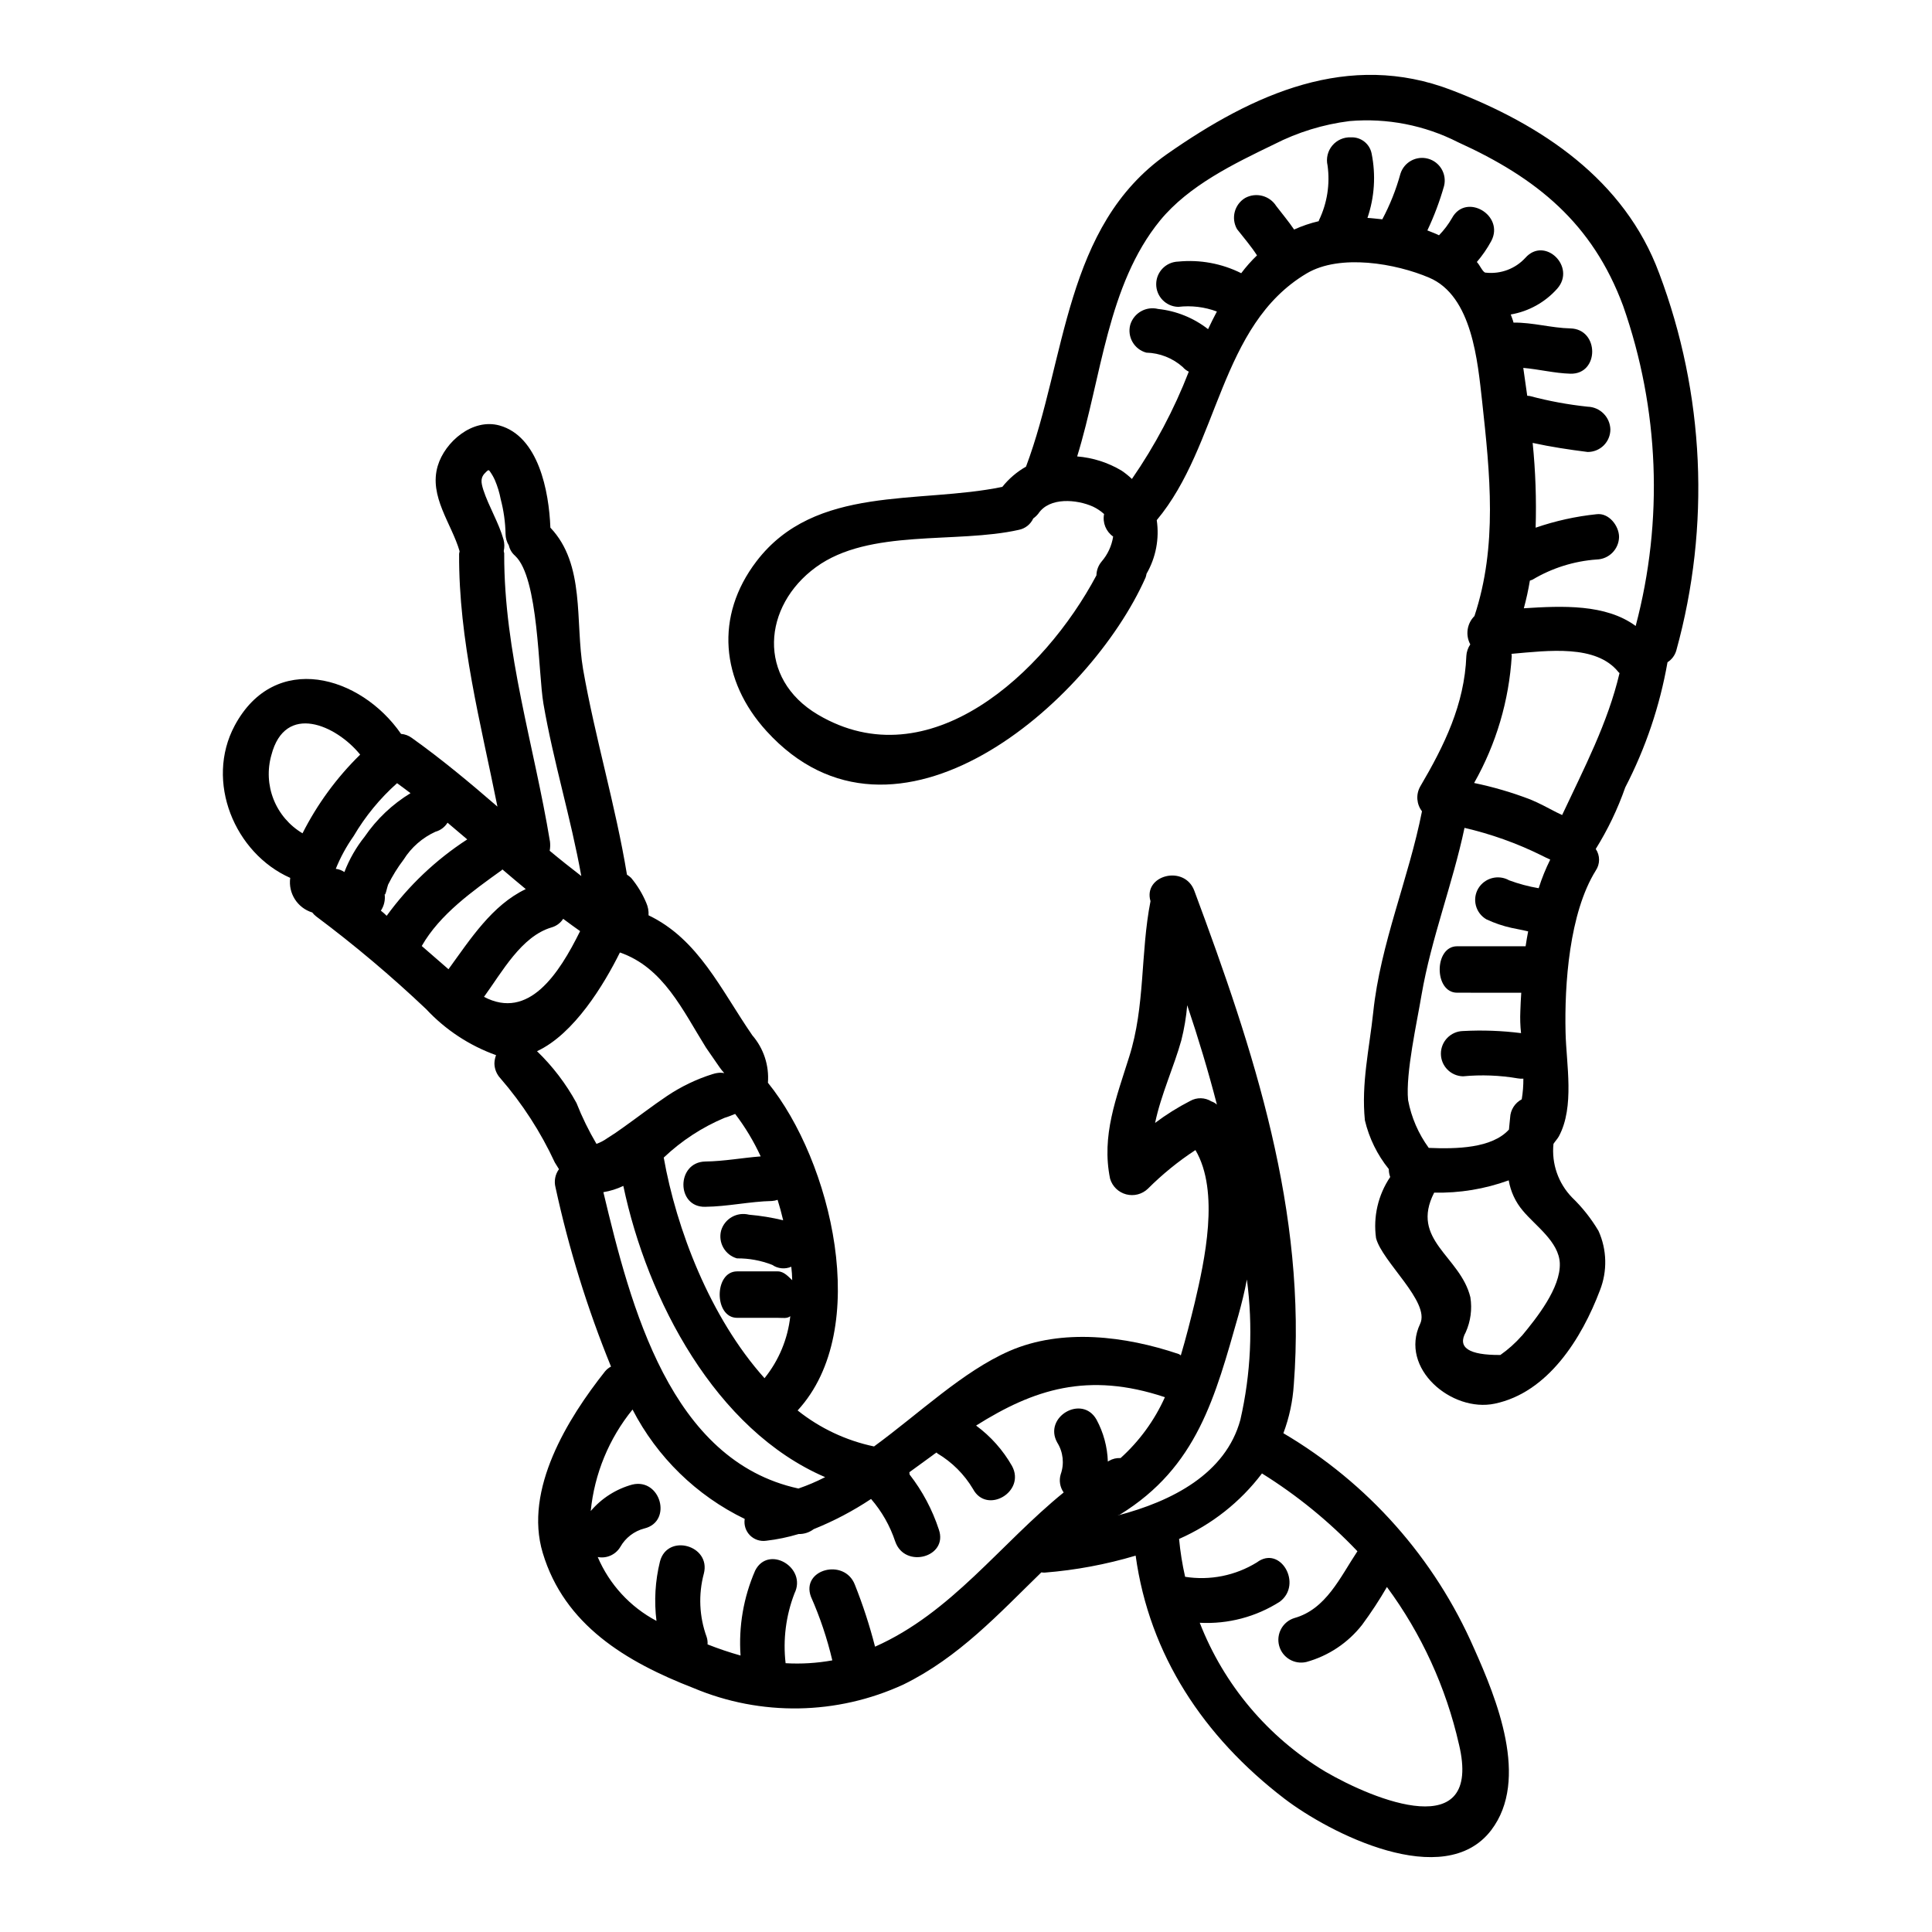 <?xml version="1.0" encoding="UTF-8"?>
<!-- Uploaded to: ICON Repo, www.svgrepo.com, Generator: ICON Repo Mixer Tools -->
<svg fill="#000000" width="800px" height="800px" version="1.1" viewBox="144 144 512 512" xmlns="http://www.w3.org/2000/svg">
 <g>
  <path d="m583.69 216.4c12.062 31.996 13.656 66.992 4.555 99.953-0.363 1.301-1.195 2.426-2.34 3.148-2.023 11.562-5.801 22.75-11.199 33.172-1.996 5.707-4.617 11.18-7.816 16.312 1.172 1.727 1.172 3.992 0 5.723-7.019 11.266-8.309 30.156-8 42.902 0.184 8.371 2.461 19.68-1.785 27.551-0.43 0.738-0.984 1.297-1.414 1.969h-0.004c-0.543 5.234 1.258 10.441 4.926 14.215 2.723 2.629 5.082 5.609 7.012 8.867 2.242 4.981 2.375 10.66 0.371 15.742-4.797 12.68-13.727 27.078-27.879 30.031-11.387 2.402-25.359-9.352-19.758-21.172 2.707-5.785-10.094-16.434-11.695-22.711-0.789-5.672 0.547-11.438 3.754-16.184-0.25-0.668-0.375-1.379-0.367-2.094-3.055-3.781-5.219-8.199-6.34-12.926-0.988-9.785 1.18-18.957 2.215-28.68 1.891-18.125 9.371-35.305 12.914-53.215-1.445-1.883-1.641-4.445-0.492-6.523 6.398-10.895 11.758-21.785 12.25-34.637h-0.004c0.066-1.102 0.43-2.164 1.047-3.074-1.332-2.473-0.883-5.527 1.105-7.512 6.156-18.586 4.125-37.73 2.031-56.93-1.18-10.402-2.582-27.883-14.031-32.742-8.801-3.754-23.617-6.398-32.496-1.109-23.145 13.777-23.082 45.484-39.699 65.367v-0.004c0.727 4.91-0.23 9.918-2.707 14.215-0.059 0.336-0.141 0.664-0.246 0.984-14.758 33.293-66.398 78.215-100.5 40.668-12.043-13.281-13.723-30.402-2.644-44.93 15.57-20.434 43.082-15.137 65.176-19.754 1.734-2.172 3.863-3.988 6.277-5.359 10.711-28.496 10.098-63.637 37.297-82.777 22.957-16.066 48.191-27.512 75.52-16.988 23.762 9.109 45.793 23.695 54.965 48.5zm-6.219 93.488c7.414-27.965 6.254-57.508-3.32-84.809-8.125-21.91-22.895-33.914-43.762-43.391-8.867-4.512-18.82-6.453-28.734-5.602-6.973 0.871-13.742 2.953-20 6.152-10.586 5.117-22.59 10.895-30.219 20.188-13.973 17.109-15.512 41.609-21.977 62.531 4.152 0.336 8.176 1.621 11.754 3.754 0.98 0.66 1.902 1.402 2.758 2.219 6.117-8.855 11.176-18.398 15.07-28.434-0.613-0.297-1.16-0.715-1.602-1.234-2.672-2.367-6.094-3.719-9.664-3.812-3.207-0.875-5.102-4.176-4.246-7.387 0.957-3.141 4.203-4.981 7.387-4.184 4.824 0.512 9.41 2.367 13.234 5.352 0.734-1.598 1.539-3.148 2.34-4.676h-0.004c-3.262-1.219-6.773-1.641-10.23-1.234-3.258-0.082-5.852-2.742-5.852-6 0-3.254 2.594-5.914 5.852-6 5.738-0.566 11.52 0.5 16.68 3.078 1.262-1.684 2.664-3.266 4.184-4.723-1.598-2.465-3.508-4.68-5.293-6.953-1.648-2.887-0.691-6.555 2.156-8.266 2.887-1.566 6.492-0.625 8.246 2.156 1.602 2.09 3.262 4.062 4.723 6.215 2.098-0.949 4.281-1.691 6.527-2.215 0.059-0.062 0-0.184 0.059-0.242v-0.004c2.176-4.512 2.969-9.566 2.277-14.527-0.43-1.855 0.035-3.809 1.254-5.269 1.223-1.461 3.059-2.269 4.961-2.176 2.637-0.117 4.961 1.715 5.465 4.305 1.145 5.68 0.766 11.562-1.105 17.047 1.289 0.062 2.582 0.246 3.938 0.371h-0.004c2.043-3.832 3.652-7.879 4.801-12.066 0.969-3.094 4.215-4.859 7.336-3.996 3.121 0.863 4.996 4.047 4.238 7.195-1.148 4.055-2.633 8.004-4.434 11.809 1.047 0.43 2.094 0.789 3.078 1.289v0.004c1.336-1.367 2.492-2.898 3.445-4.555 3.695-6.832 14.035-0.738 10.402 6.094-1.07 1.977-2.352 3.832-3.812 5.535 0.789 0.789 1.598 2.828 2.34 2.828h0.121l-0.004 0.004c3.898 0.41 7.758-1.047 10.406-3.938 5.117-5.785 13.539 2.402 8.43 8.184-3.211 3.609-7.551 6.019-12.309 6.832 0.242 0.676 0.551 1.418 0.734 2.152 5.117-0.059 9.969 1.418 15.078 1.539 7.695 0.184 7.695 12.203 0 12.004-4.246-0.125-8.309-1.18-12.492-1.539 0.371 2.461 0.676 4.926 1.047 7.383 0.242 0.062 0.43 0 0.676 0.062l0.004 0.004c5.027 1.34 10.148 2.285 15.32 2.832 3.293 0.09 5.941 2.734 6.035 6.027-0.004 1.594-0.641 3.121-1.773 4.242-1.133 1.121-2.668 1.742-4.262 1.73-4.859-0.613-9.785-1.355-14.562-2.402 0.754 7.465 1.016 14.969 0.789 22.469 5.227-1.801 10.641-3 16.137-3.57 3.258-0.434 5.969 3.078 5.969 6.031-0.066 3.266-2.699 5.898-5.969 5.969-6.004 0.434-11.82 2.269-16.988 5.356-0.246 0.121-0.434 0.121-0.676 0.242v0.004c-0.41 2.465-0.945 4.91-1.602 7.324 10.262-0.66 21.707-1.152 29.645 4.691zm-4.285 12.496c-0.062-0.125-0.246-0.184-0.309-0.312-5.902-7.32-18.527-5.66-28.312-4.797 0 0.184 0.059 0.371 0.059 0.551l0.004 0.004c-0.719 11.832-4.129 23.348-9.973 33.668 5.074 1.051 10.055 2.512 14.895 4.367 2.402 0.984 4.617 2.215 6.891 3.387 0.617 0.309 1.18 0.555 1.539 0.738 5.762-12.312 12.109-24.371 15.207-37.605zm-25.852 175.59c3.879-4.68 10.281-12.68 10.031-19.203-0.246-5.723-6.465-9.906-9.785-13.91-1.957-2.297-3.254-5.082-3.754-8.059-6.328 2.305-13.027 3.41-19.758 3.258-6.461 12.617 6.953 16.805 9.605 27.762h-0.004c0.492 3.129 0.062 6.336-1.23 9.227-2.273 4.062 0.789 6.094 9.172 6.035 2.094-1.473 4.008-3.188 5.703-5.109zm7.512-126.17c-0.789-0.371-1.66-0.738-2.465-1.18-6.457-3.18-13.258-5.606-20.27-7.231-3.148 14.895-8.801 29.234-11.387 44.254-1.18 7.141-4.246 20.68-3.57 27.879v-0.004c0.859 4.582 2.731 8.914 5.481 12.68 7.324 0.312 16.738 0.125 21.254-4.859 0.121-1.047 0.18-2.09 0.309-3.148v-0.004c0.086-2.051 1.258-3.902 3.078-4.863 0.301-1.809 0.445-3.641 0.43-5.477-0.477 0.043-0.949 0.02-1.418-0.062-4.816-0.828-9.723-1.016-14.586-0.555-3.254-0.082-5.852-2.746-5.852-6s2.598-5.918 5.852-6c5.133-0.277 10.285-0.094 15.387 0.555-0.211-1.941-0.273-3.898-0.184-5.848 0.059-1.539 0.121-3.199 0.242-4.859l-17-0.004c-6.156 0-6.156-12.309 0-12.309h18.152c0.184-1.297 0.434-2.648 0.676-3.938-1.477-0.371-2.953-0.617-4.367-0.926v0.004c-2.309-0.508-4.555-1.27-6.691-2.273-1.379-0.793-2.383-2.106-2.789-3.644-0.406-1.539-0.18-3.176 0.629-4.543 1.699-2.816 5.328-3.769 8.188-2.152 2.535 0.938 5.152 1.637 7.816 2.09 0.824-2.606 1.848-5.137 3.062-7.582zm-118.93-78.965c1.633-1.883 2.699-4.184 3.078-6.648-1.91-1.34-2.852-3.68-2.402-5.969-0.883-0.797-1.875-1.461-2.949-1.969-4.246-1.91-11.508-2.586-14.465 1.848-0.387 0.492-0.844 0.926-1.355 1.289-0.711 1.562-2.133 2.684-3.812 3.019-16.617 3.75-39.641-0.434-53.793 9.906-14.094 10.281-15.695 29.48 0.555 39.086 29.418 17.355 59.945-10.895 73.793-36.93v-0.004c0.02-1.328 0.5-2.609 1.352-3.629z"/>
  <path d="m534.63 580.82c5.973 13.355 14.773 34.773 4.555 48.191-12.492 16.371-42.957 0.734-54.836-8.371-21.355-16.371-35.758-38.035-39.391-64.379-7.844 2.336-15.91 3.844-24.066 4.492-0.309 0.012-0.621-0.008-0.926-0.059-11.262 10.953-21.848 22.527-36.559 29.727l0.004-0.004c-17.594 8.113-37.789 8.449-55.641 0.926-17.91-6.953-34.219-16.738-39.941-35.816-5.047-16.809 6.644-35.637 16.492-48.074 0.441-0.535 0.984-0.977 1.602-1.297-6.273-15.379-11.195-31.277-14.711-47.512-0.426-1.656-0.09-3.418 0.922-4.801-0.367-0.613-0.734-1.18-1.105-1.781v-0.004c-3.738-8.062-8.586-15.562-14.402-22.281-1.004-1.066-1.574-2.469-1.602-3.934 0.016-0.758 0.164-1.508 0.434-2.219-7.062-2.531-13.414-6.715-18.527-12.199-9.223-8.746-18.949-16.945-29.129-24.559-0.395-0.301-0.746-0.652-1.047-1.047-3.938-1.207-6.414-5.094-5.844-9.172-14.711-6.523-22.652-25.539-14.711-40.371 10.648-19.82 33.363-13.297 44.082 2.211v0.004c1.023 0.078 2.004 0.441 2.832 1.047 7.938 5.664 15.387 11.879 22.711 18.219-4.434-22.156-10.281-44.082-10.156-66.914 0-0.309 0.121-0.492 0.121-0.789-2.094-7.262-8.188-14.523-5.785-22.59 1.91-6.398 9.234-12.68 16.371-10.707 10.34 2.894 13.109 17.418 13.48 27.078 9.293 9.785 6.523 24.863 8.66 37.484 3.199 18.277 8.617 36.129 11.633 54.465v0.008c0.395 0.25 0.77 0.539 1.109 0.859 1.652 1.988 3 4.207 4 6.59 0.469 1.043 0.68 2.184 0.613 3.324 13.234 6.34 19.141 19.68 27.512 31.82v-0.004c2.992 3.469 4.477 7.988 4.125 12.559 16.738 20.621 27.758 65.238 7.871 86.844 5.914 4.715 12.848 7.984 20.25 9.539 12.121-8.863 23.512-19.879 35.879-25.297 13.973-6.094 30.836-3.938 44.809 0.789 0.242 0.062 0.371 0.246 0.613 0.371 1.355-4.555 2.523-9.172 3.691-13.973 2.586-11.02 6.691-29.418 0.184-40.434l0.004-0.004c-4.539 2.969-8.758 6.398-12.594 10.234-1.523 1.477-3.711 2.047-5.766 1.504-2.051-0.539-3.672-2.117-4.266-4.152-2.34-11.445 1.66-21.414 5.047-32.25 4.309-13.539 2.957-27.508 5.664-41.297-2.031-6.891 9.055-9.785 11.633-2.707 15.742 42.344 29.852 84.934 26.344 130.85l-0.004-0.004c-0.277 4.402-1.207 8.738-2.758 12.863 22.426 13.207 40.105 33.156 50.52 57.004zm-39.512 32.621c13.168 7.691 41.852 19.324 35.516-7.203h-0.004c-3.418-15.055-9.914-29.242-19.078-41.668-2.008 3.465-4.207 6.812-6.586 10.035-3.742 4.777-8.922 8.227-14.773 9.84-3.16 0.738-6.34-1.148-7.199-4.277-0.859-3.129 0.906-6.379 4-7.359 8.43-2.34 12.121-10.77 16.738-17.711-7.523-7.914-16.023-14.844-25.297-20.621-5.723 7.562-13.285 13.535-21.969 17.359 0.316 3.375 0.852 6.727 1.602 10.031 6.59 1.043 13.336-0.312 19.016-3.816 6.219-4.676 12.203 5.785 6.098 10.402-6.32 4.039-13.746 5.996-21.234 5.602 6.394 16.434 18.062 30.285 33.172 39.387zm-22.406-93.188c2.789-12.188 3.371-24.777 1.727-37.172-0.613 3.258-1.418 6.465-2.215 9.352-6.215 21.852-10.953 40.316-31.391 52.93-0.184 0.125-0.43 0.125-0.613 0.246 14.398-3.75 28.617-11.074 32.492-25.355zm-7.691-84.379c0.551 0.18 1.055 0.473 1.477 0.863-2.277-8.801-4.926-17.602-7.871-26.344-0.27 3.133-0.789 6.234-1.559 9.285-1.906 6.891-5.414 14.461-6.953 21.906 2.934-2.207 6.051-4.156 9.316-5.832 1.746-0.98 3.887-0.934 5.59 0.121zm-24.062 94.535c4.996-4.504 9-10 11.754-16.137-20.441-6.82-34.777-2.078-50.039 7.519 3.891 2.863 7.133 6.512 9.523 10.711 3.691 6.832-6.691 12.926-10.34 6.094-2.305-3.875-5.539-7.109-9.414-9.414-0.125-0.062-0.125-0.184-0.246-0.246v-0.004c-0.383 0.242-0.754 0.504-1.109 0.789l-6.094 4.434c0 0.184 0.059 0.371 0.059 0.617h0.004c3.406 4.375 6.027 9.312 7.754 14.586 2.527 7.32-9.055 10.461-11.566 3.148h-0.004c-1.371-4.141-3.543-7.965-6.398-11.262-4.781 3.18-9.875 5.859-15.207 8-1.145 0.871-2.555 1.328-3.996 1.293-2.816 0.848-5.699 1.445-8.617 1.781-1.582 0.223-3.176-0.32-4.293-1.461-1.117-1.141-1.625-2.746-1.371-4.324-12.781-6.195-23.211-16.367-29.727-28.988-6.25 7.688-10.102 17.043-11.078 26.898 2.883-3.394 6.727-5.84 11.02-7.016 7.508-1.781 10.711 9.785 3.199 11.633l0.004-0.004c-2.715 0.703-5.027 2.481-6.402 4.926-1.238 2.047-3.621 3.106-5.969 2.648 3.094 7.258 8.594 13.234 15.57 16.926-0.656-5.262-0.344-10.598 0.926-15.746 1.969-7.512 13.539-4.309 11.633 3.199h-0.004c-1.484 5.547-1.227 11.41 0.742 16.805 0.203 0.633 0.285 1.301 0.242 1.969 2.863 1.133 5.781 2.117 8.742 2.953-0.543-7.711 0.789-15.438 3.875-22.523 3.508-6.894 13.848-0.789 10.398 6.094h0.004c-2.262 5.875-3.062 12.207-2.34 18.461 4.141 0.242 8.297-0.012 12.379-0.75-1.359-5.785-3.254-11.43-5.66-16.863-2.707-7.262 8.859-10.34 11.633-3.199 2.133 5.356 3.922 10.848 5.352 16.434 20.25-8.984 33.113-27.16 49.988-40.867-0.988-1.395-1.277-3.168-0.789-4.805 1-2.801 0.66-5.91-0.922-8.43-3.754-6.769 6.586-12.805 10.398-6.094h0.004c1.855 3.43 2.887 7.242 3.016 11.141 0.121-0.062 0.18-0.121 0.309-0.184v-0.004c0.922-0.547 1.988-0.805 3.059-0.738zm-85.367 8.066c2.43-0.836 4.797-1.844 7.082-3.016-29.047-12.496-47.145-47.023-53.484-77.18l0.004-0.004c-1.676 0.805-3.461 1.363-5.293 1.664 7.254 30.34 17.719 71.145 51.691 78.535zm-1.648-55.207c-0.02-1.195-0.102-2.387-0.246-3.57-1.652 0.719-3.562 0.531-5.047-0.492-2.977-1.168-6.156-1.754-9.355-1.723-3.176-0.91-5.035-4.199-4.184-7.391 0.941-3.148 4.199-4.992 7.383-4.184 3.051 0.262 6.078 0.758 9.055 1.477-0.43-1.848-0.922-3.629-1.477-5.414-0.477 0.164-0.973 0.27-1.477 0.305-5.902 0.125-11.758 1.48-17.711 1.539-7.695 0.184-7.695-11.809 0-12 4.988-0.062 9.84-0.984 14.707-1.355-1.836-3.988-4.106-7.766-6.769-11.258-0.922 0.367-1.781 0.734-2.828 1.043-5.957 2.508-11.41 6.078-16.098 10.527 3.32 18.773 12.203 42.285 26.711 58.469h-0.004c3.801-4.715 6.172-10.414 6.832-16.434-0.863 0.676-1.91 0.434-3.324 0.434h-10.77c-6.156 0-6.156-12.312 0-12.312h10.77c1.664-0.004 2.894 1.477 3.832 2.34zm-21.172-54.594c3.691-1.18 3.879 0.984 1.91-1.852-1.18-1.719-2.402-3.445-3.57-5.168-6.156-9.84-11.266-21.234-22.828-25.234-4.184 8.43-12.121 21.602-21.973 26.16h0.004c4.164 4.016 7.691 8.645 10.461 13.727 1.477 3.742 3.25 7.363 5.293 10.832 1.008-0.359 1.961-0.855 2.832-1.48 1.48-0.922 2.957-1.906 4.371-2.953 3.879-2.754 7.633-5.664 11.508-8.266 3.699-2.481 7.731-4.422 11.977-5.766zm-35.031-37.914c-1.477-1.047-3.016-2.152-4.492-3.262l0.004-0.004c-0.715 1.109-1.809 1.918-3.078 2.281-8 2.34-13.109 11.809-17.91 18.402 11.809 6.215 19.812-5.969 25.473-17.418zm-8.062-21.293c2.707 2.273 5.539 4.492 8.371 6.691-2.754-15.387-7.387-30.281-10.031-45.656-1.418-8.266-1.23-33.422-7.512-39.207l0.004-0.004c-0.836-0.715-1.418-1.68-1.66-2.754-0.562-0.91-0.863-1.953-0.871-3.023-0.062-3.117-0.496-6.215-1.289-9.23-0.328-1.734-0.844-3.426-1.539-5.051-0.398-0.895-0.895-1.738-1.48-2.523-0.059 0-0.121-0.059-0.242-0.121-0.207 0.117-0.395 0.262-0.555 0.43-1.66 1.48-1.418 2.754-0.789 4.801 1.477 4.496 4.062 8.617 5.352 13.168v0.004c0.266 0.984 0.289 2.023 0.062 3.019 0 0.309 0.184 0.551 0.121 0.859-0.062 26.035 7.938 50.715 12.125 76.133h0.004c0.102 0.82 0.074 1.648-0.074 2.465zm-6.34 10.156c-2.09-1.723-4.121-3.449-6.215-5.231-0.062 0.059-0.062 0.121-0.121 0.184-7.695 5.539-16.434 11.695-21.234 20.125l7.086 6.156c5.769-7.945 11.559-17 20.48-21.238zm-15.508-13.168c-1.723-1.48-3.508-2.957-5.231-4.434l0.004-0.004c-0.727 1.176-1.871 2.035-3.203 2.402-3.473 1.582-6.402 4.148-8.434 7.383-1.582 2.082-2.961 4.305-4.121 6.648-0.246 0.613-0.789 3.387-0.926 2.402 0.242 1.566-0.109 3.168-0.984 4.488 0.543 0.418 1.059 0.871 1.539 1.355 5.816-8 13.055-14.863 21.352-20.246zm-15.039-12.254c-1.18-0.926-2.398-1.785-3.566-2.648-4.547 4.051-8.43 8.785-11.516 14.035-1.902 2.695-3.488 5.602-4.723 8.66 0.82 0.094 1.602 0.391 2.281 0.855 1.293-3.371 3.098-6.527 5.352-9.352 3.191-4.672 7.34-8.609 12.172-11.551zm-13.355-10.234c-6.336-7.816-19.879-13.848-23.512 0.121-1.109 3.883-0.906 8.027 0.586 11.777 1.492 3.754 4.188 6.906 7.66 8.969 3.918-7.742 9.078-14.785 15.281-20.852z"/>
 </g>
</svg>